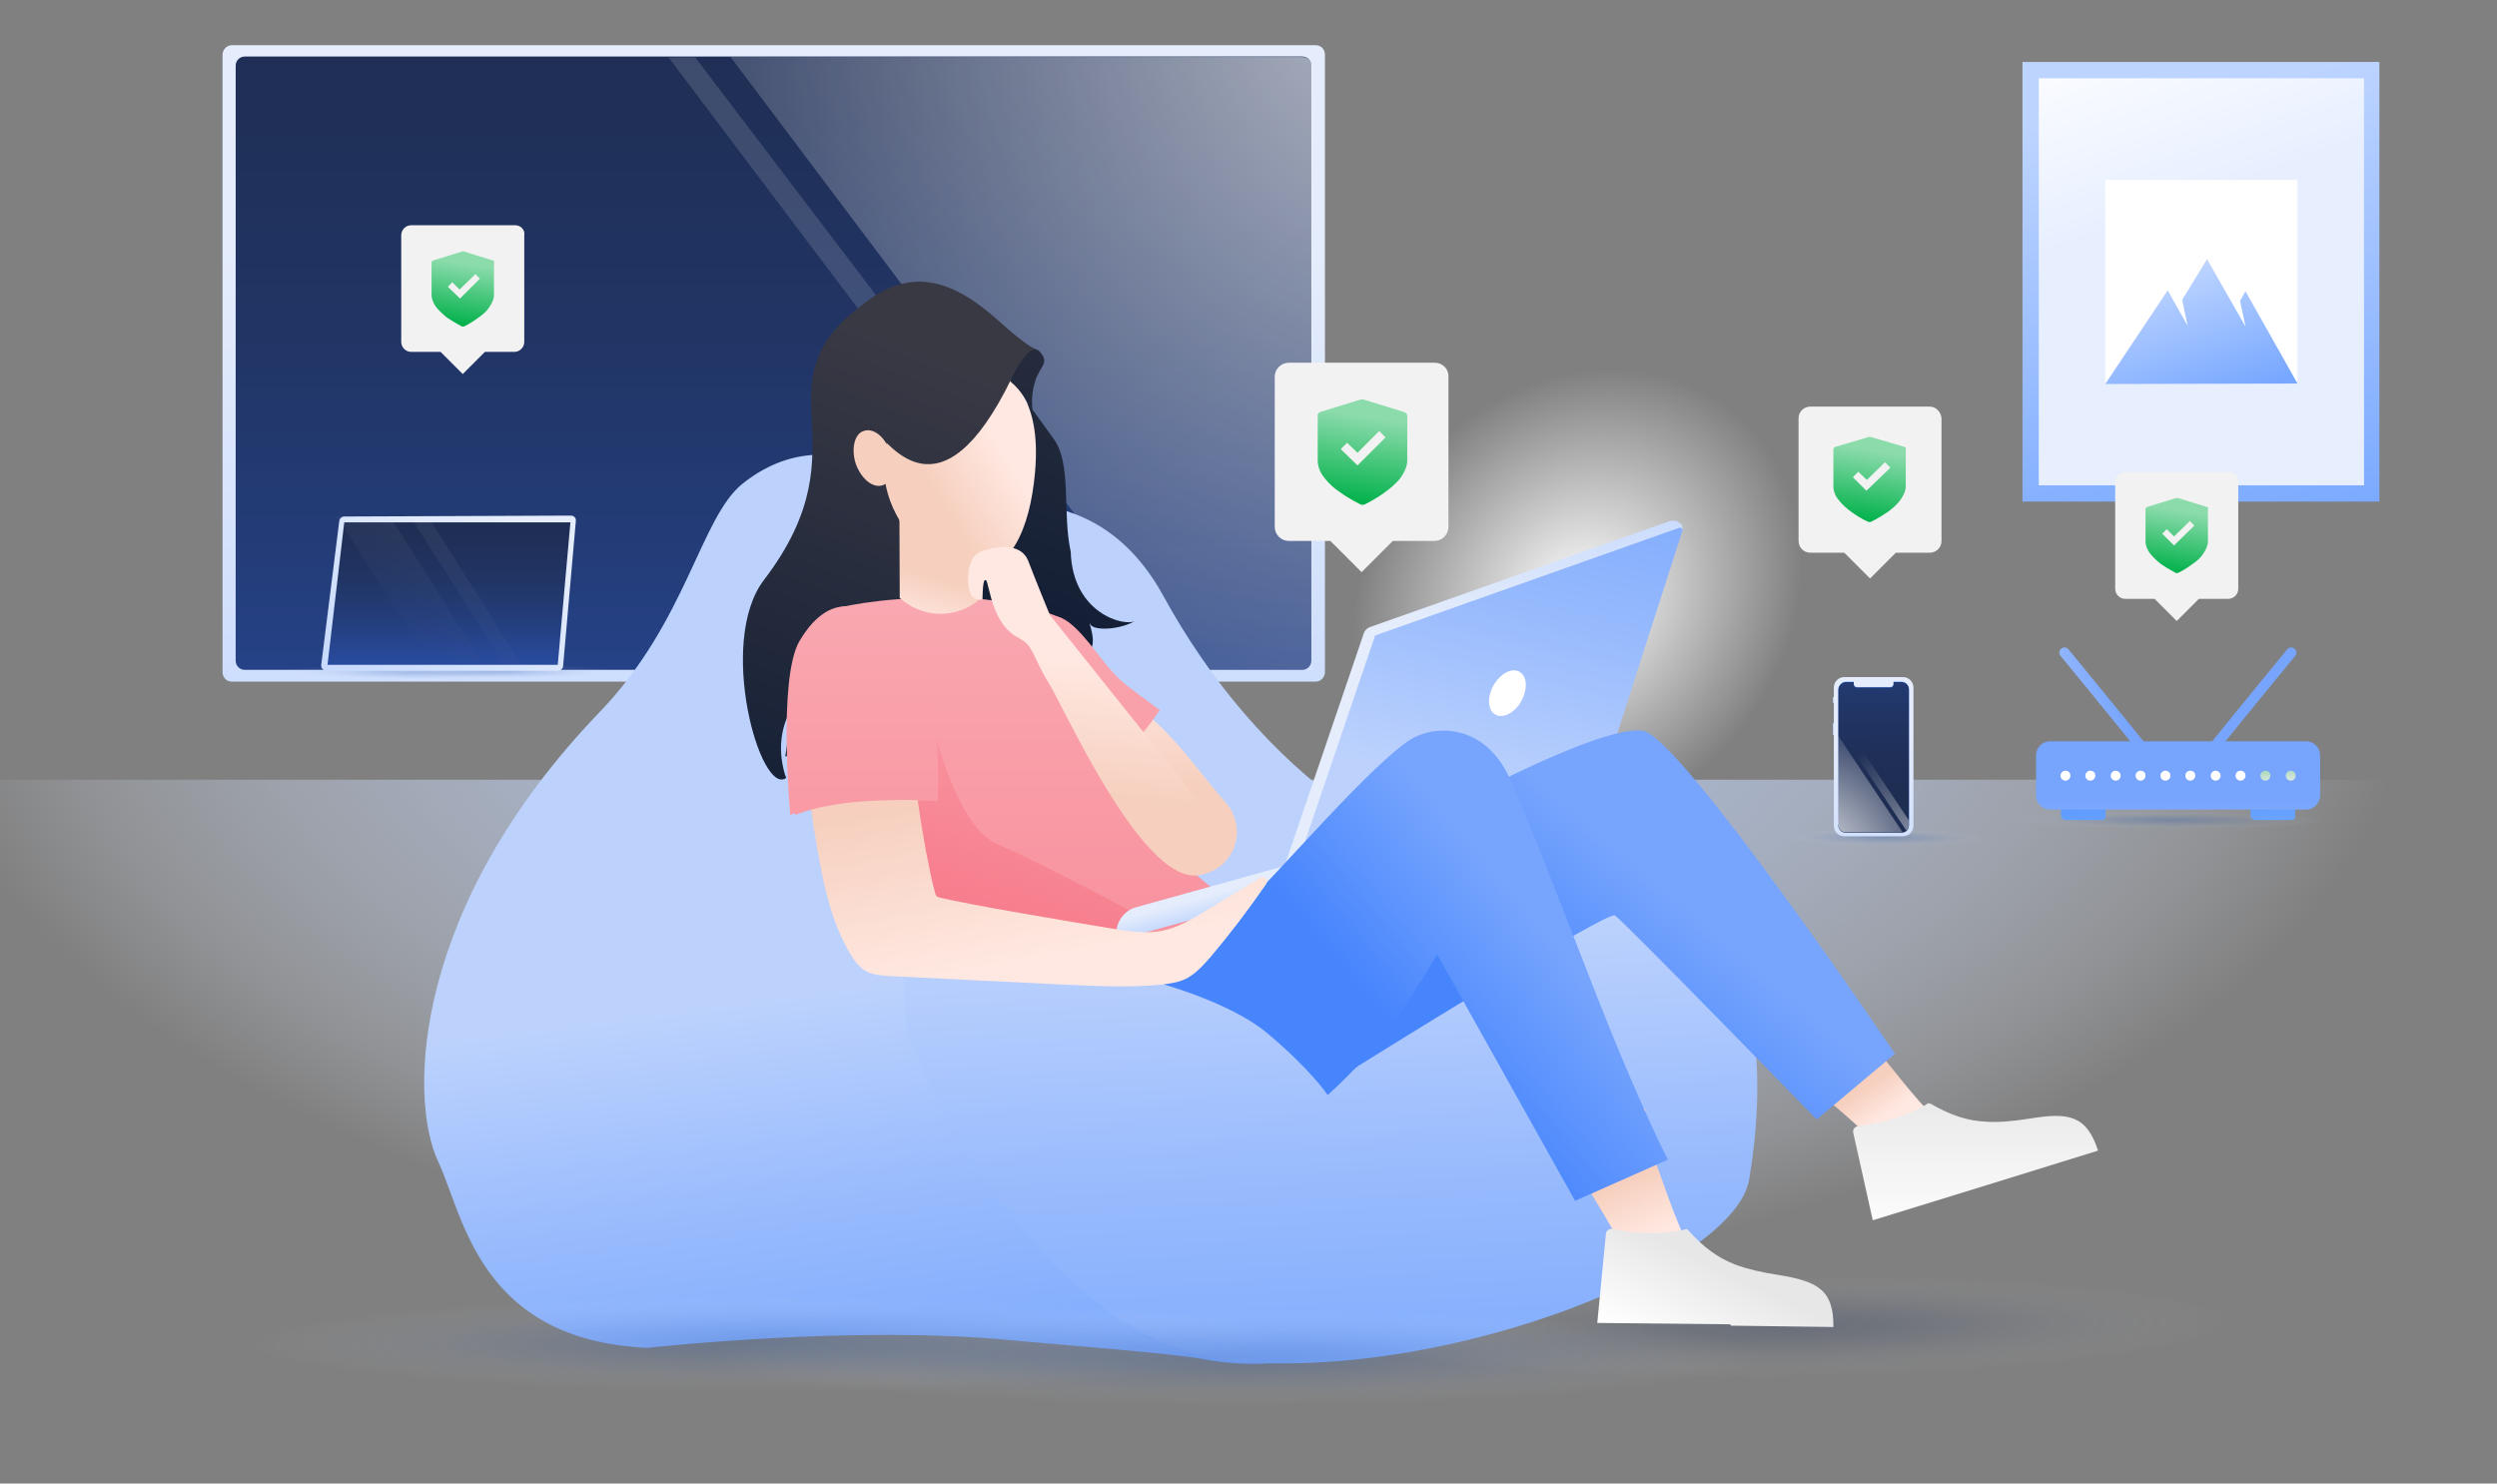 <svg width="552" height="328" viewBox="0 0 552 328" fill="none" xmlns="http://www.w3.org/2000/svg"><rect x="0" y="0" width="552" height="328" fill="#808080" stroke="none"/><g clip-path="url(#clip0)"><path d="M526 13.7h-78.9v97.2H526V13.7z" fill="url(#paint0_linear)"/><path d="M522.6 17.3h-71.9v90h71.9v-90z" fill="url(#paint1_linear)"/><path d="M507.9 39.8h-42.5v44.9h42.5V39.8z" fill="#fff"/><path d="M507.9 84.8l-11.5-20.4-1.2 2.1 1.2 5.7-8.5-14.9-5.5 9 1.2 5.7-4.4-7.8-13.8 20.7 42.5-.1z" fill="url(#paint2_linear)"/><path d="M552 172.4H0v145.1h552V172.4z" fill="url(#paint3_radial)"/><path d="M292.9 12.1v136.5c0 1.1-.9 2.1-2 2.1H51.2c-1.1 0-2-.9-2-2.1V12.1c0-1.1.9-2.1 2-2.1h239.7c1.1 0 2 .9 2 2.1z" fill="url(#paint4_linear)"/><path d="M289.9 14.5v131.6c0 1.1-.9 2-2 2H54.1c-1.1 0-2-.9-2-2V14.5c0-1.1.9-2 2-2h233.8c1.1 0 2 .9 2 2z" fill="url(#paint5_linear)"/><path opacity=".69" d="M263.5 148.1H290V14.7c0-1.2-1-2.1-2.1-2.1H161.5l102 135.5z" fill="url(#paint6_radial)"/><path opacity=".14" d="M147.8 12.7l102.1 135.4h6.7L153.7 12.7" fill="#fff"/><path d="M113.9 49.8h-23c-1.2 0-2.2 1-2.2 2.2v23.6c0 1.2 1 2.2 2.2 2.2h6.5l4.9 4.9 4.9-4.9h6.5c1.2 0 2.2-1 2.2-2.2V52c.2-1.2-.8-2.2-2-2.2z" fill="#F2F2F2"/><path d="M109 57.6l-6.5-2h-.3l-6.5 2c-.2.1-.3.3-.3.5v7.1c0 .9.4 1.9 1.1 2.8.6.7 1.4 1.5 2.3 2.2 1.7 1.2 3.3 1.9 3.3 2h.4c.1 0 1.7-.8 3.3-2 1-.7 1.8-1.4 2.3-2.2.7-1 1.1-1.9 1.1-2.8V58c.1-.2 0-.4-.2-.4zm-7.3 8.4L99 63.4l1-1 1.6 1.6 3.5-3.4 1 1-4.4 4.4z" fill="url(#paint7_linear)"/><path d="M492.8 104.4h-23c-1.2 0-2.2 1-2.2 2.2v23.6c0 1.2 1 2.2 2.2 2.2h6.5l4.9 4.9 4.9-4.9h6.5c1.2 0 2.2-1 2.2-2.2v-23.6c.2-1.2-.8-2.2-2-2.2z" fill="#F2F2F2"/><path d="M487.9 112.1l-6.5-2h-.3l-6.5 2c-.2.1-.3.3-.3.5v7.1c0 .9.4 1.9 1.1 2.8.6.7 1.4 1.5 2.3 2.2 1.7 1.2 3.3 1.9 3.3 2h.4c.1 0 1.7-.8 3.3-2 1-.7 1.8-1.4 2.3-2.2.7-1 1.1-1.9 1.1-2.8v-7.1c.2-.2 0-.4-.2-.5zm-7.3 8.5L478 118l1-1 1.6 1.6 3.5-3.4 1 1-4.5 4.4z" fill="url(#paint8_linear)"/><path opacity=".9" d="M530.4 181.7c-.2 1.3-22.9 2.3-50.9 2.2-27.9-.1-50.5-1.3-50.3-2.6.2-1.3 22.9-2.3 50.9-2.2 27.9 0 50.4 1.2 50.3 2.6z" fill="url(#paint9_radial)"/><path d="M498.8 155.5l8.6-10.5c.4-.5.3-1.2-.2-1.6-.5-.4-1.2-.3-1.6.2l-8.6 10.5-10.4 12.8 1.8 1.4 10.4-12.8z" fill="url(#paint10_linear)"/><path d="M464.1 155.5l-8.6-10.5c-.4-.5-.3-1.2.2-1.6.5-.4 1.2-.3 1.6.2l8.6 10.5 10.4 12.8-1.8 1.4-10.4-12.8z" fill="url(#paint11_linear)"/><path d="M464.6 181.3h-8c-.5 0-1-.5-1-1v-1.4h9.9v1.4c.1.7-.4 1-.9 1z" fill="url(#paint12_linear)"/><path d="M506.5 181.3h-8c-.5 0-1-.5-1-1v-1.4h9.9v1.4c.1.7-.4 1-.9 1z" fill="url(#paint13_linear)"/><path d="M509.8 179h-56.6c-1.7 0-3.1-1.4-3.1-3.1V167c0-1.7 1.4-3.1 3.1-3.1h56.6c1.7 0 3.1 1.4 3.1 3.1v8.8c0 1.8-1.4 3.2-3.1 3.2z" fill="url(#paint14_linear)"/><path d="M457.7 171.5c0 .6-.5 1.1-1.1 1.1-.6 0-1.1-.5-1.1-1.1 0-.6.5-1.1 1.1-1.1.6 0 1.1.4 1.1 1.1zm5.5 0c0 .6-.5 1.1-1.1 1.1-.6 0-1.1-.5-1.1-1.1 0-.6.5-1.1 1.1-1.1.6 0 1.1.4 1.1 1.1zm5.6 0c0 .6-.5 1.1-1.1 1.1-.6 0-1.1-.5-1.1-1.1 0-.6.5-1.1 1.1-1.1.5 0 1.1.4 1.1 1.1zm5.5 0c0 .6-.5 1.1-1.1 1.1-.6 0-1.1-.5-1.1-1.1 0-.6.5-1.1 1.1-1.1.6 0 1.1.4 1.1 1.1zm5.5 0c0 .6-.5 1.1-1.1 1.1-.6 0-1.1-.5-1.1-1.1 0-.6.5-1.1 1.1-1.1.6 0 1.1.4 1.1 1.1zm5.5 0c0 .6-.5 1.1-1.1 1.1-.6 0-1.1-.5-1.1-1.1 0-.6.5-1.1 1.1-1.1.6 0 1.1.4 1.1 1.1zm5.6 0c0 .6-.5 1.1-1.1 1.1-.6 0-1.1-.5-1.1-1.1 0-.6.5-1.1 1.1-1.1.5 0 1.1.4 1.1 1.1zm5.5 0c0 .6-.5 1.1-1.1 1.1-.6 0-1.1-.5-1.1-1.1 0-.6.5-1.1 1.1-1.1.6 0 1.1.4 1.1 1.1z" fill="#fff"/><path d="M501.9 171.5c0 .6-.5 1.1-1.1 1.1-.6 0-1.1-.5-1.1-1.1 0-.6.5-1.1 1.1-1.1.6 0 1.1.4 1.1 1.1z" fill="url(#paint15_linear)"/><path d="M507.5 171.5c0 .6-.5 1.1-1.1 1.1-.6 0-1.1-.5-1.1-1.1 0-.6.5-1.1 1.1-1.1.5 0 1.1.4 1.1 1.1z" fill="url(#paint16_linear)"/><path opacity=".9" d="M449.7 185.5c-.1 1.3-15 2.3-33.2 2.2-18.2-.1-32.9-1.3-32.8-2.6.1-1.3 15-2.3 33.2-2.2 18.2.1 32.9 1.3 32.8 2.6z" fill="url(#paint17_radial)"/><path d="M405.6 155.4h-.3s-.1 0-.1-.1v-1.1s0-.1.1-.1h.3s.1 0 .1.1l-.1 1.2c0-.1 0 0 0 0z" fill="url(#paint18_linear)"/><path d="M405.6 162.5h-.3s-.1 0-.1-.1V160s0-.1.1-.1h.3s.1 0 .1.1l-.1 2.5c0-.1 0 0 0 0z" fill="url(#paint19_linear)"/><path opacity=".2" d="M413.1 184.2h-6.6l-.2-34h15.2l-8.4 34z" fill="#fff"/><path d="M420.7 149.7h-13c-1.3 0-2.3 1.1-2.3 2.3v30.6c0 1.3 1.1 2.3 2.3 2.3h13c1.3 0 2.3-1.1 2.3-2.3V152c0-1.2-1-2.3-2.3-2.3z" fill="url(#paint20_linear)"/><path d="M422 182.4c0 .9-.7 1.6-1.6 1.6H408c-.9 0-1.6-.7-1.6-1.6v-30c0-.9.8-1.7 1.7-1.7h1.7v.5c0 .4.3.7.7.7h7.4c.4 0 .7-.3.7-.7v-.5h1.7c.9 0 1.7.8 1.7 1.7v30z" fill="url(#paint21_linear)"/><path d="M420.3 150.8h-1.7v.5c0 .4-.3.7-.7.7h-7.4c-.4 0-.7-.3-.7-.7v-.5h-1.7c-.9 0-1.7.8-1.7 1.7v30c0 .9.7 1.6 1.6 1.6h12.4c.9 0 1.6-.7 1.6-1.6v-30c0-1-.7-1.7-1.7-1.7z" fill="url(#paint22_linear)"/><path d="M422 182.7v-1.3L406.4 158v3.1l15 22.5c.5-.3.6-.9.6-.9z" fill="url(#paint23_radial)"/><path d="M406.4 182.4c0 .9.7 1.6 1.6 1.6h12.6l-14.3-21.4v19.8h.1z" fill="url(#paint24_radial)"/><path opacity=".51" d="M494 292.155c.105 6.3-44.607 11.9-99.895 12.5-55.288.6-100.105-3.9-100.105-10.1-.105-6.3 44.607-11.9 99.895-12.5 55.288-.6 100 3.8 100.105 10.1z" fill="url(#paint25_radial)"/><path opacity=".9" d="M259.7 159.5c-.2 3.3-33.1 5.7-73.5 5.4-40.4-.3-72.9-3.2-72.7-6.4.2-3.3 33.1-5.7 73.5-5.4 40.4.2 72.9 3.1 72.7 6.4z" fill="url(#paint26_radial)"/><path d="M313.6 173.8c-19.5-16.5-19.6-48.4-.3-71.1 19.3-22.7 50.8-27.8 70.3-11.2s19.6 48.4.3 71.1c-19.4 22.7-50.8 27.7-70.3 11.2z" fill="url(#paint27_radial)"/><path d="M223.3 296.3c6.9.7 36.1 2.9 42.7 4.2 12 2.3 24.6.9 37.2-5.1 5.8-2.7 11.5-6.5 17.2-11.3 25-21.2 5.9-50.9-7.1-57.9-1.4-.7-3.2-1.6-5.3-2.6-8.9-4.2-23.2-10-36.6-16.4-12.1-5.7-23.3-12-29-17.8-5.7-5.9-13-12.5-19.4-18.2-8.5-7.4-15.4-13.1-15.4-13.1s3.5-41.8-9-51.2c-12.5-9.4-25-7.5-34.4 0-9.4 7.5-12.3 30.4-31.6 50.5-41.3 42.9-42.5 85.1-35.7 99.5 5.6 11.9 9 39.4 46.2 41.1 2.4-.2 45.6-5 80.2-1.7z" fill="url(#paint28_linear)"/><path d="M193.4 120.4s43-26.6 63.8 11.4c20.8 38 55.6 65.1 96 65.1s36.6 44.9 33.5 63.8c-3.1 18.9-64.8 44-112.5 40.4-47.7-3.6-73.8-73.3-73.8-73.3l-7-107.4z" fill="url(#paint29_linear)"/><path d="M284 191.4l17.5-51.4c.2-.6.7-1.1 1.2-1.3l66.5-23.5c.6-.2 1.3-.1 1.8.2l.3.2c.6.4.8 1.1.6 1.8l-17.5 46.3c-.2.5-.6.9-1.1 1.1l-66.6 29c-1.6.8-3.3-.7-2.7-2.4z" fill="url(#paint30_linear)"/><path d="M284.7 197.2l19.3-56.7 67.2-23.8c.4-.2.9.3.7.7L356.3 166l-71.6 31.2z" fill="url(#paint31_linear)"/><path d="M337.1 153c-.7 2.9-3.1 5.3-5.3 5.3-2.2 0-3.2-2.4-2.3-5.2.8-2.7 3.1-4.8 5.1-4.9 2.1 0 3.2 2.1 2.5 4.8z" fill="#fff"/><path d="M415 253.5c6.7-3.3 7.1-2.1 11.4-7.7-5.9-6.2-11.2-14-17.1-20.2-.7-.8 1-3.7-.1-4.1-1.6-.5-3.3 0-4.7.7-5.5 2.5-13.2 7.3-8.5 13.1 5.5 6.8 13.3 11.4 19 18.2z" fill="url(#paint32_linear)"/><path d="M442.2 261.1l21.6-6.7c-2.5-7.8-6.5-8.5-15-7.1-3.9.6-6.9.9-9.8.7-4.1-.2-7.7-1.4-12.1-3.9 0 0-.5-.3-.8-.1-3.7 2.5-9.3 4-12.2 4.5l-3.3.5c-.7.2-1.1.9-.9 1.5l4.3 19.3 28.2-8.7z" fill="url(#paint33_linear)"/><path d="M247.2 153.9s6 1.5 16.7 15c3.1 3.8 5.4 6.7 7.2 8.7 3.1 3.6 3.1 8.9.1 12.5-4 4.8-11.5 4.5-15.1-.5-3.9-5.5-16.3-8.6-19.6-17.9-6.9-19.4-1.3-12.7-1.3-12.7l12-5.1z" fill="url(#paint34_linear)"/><path d="M363.3 161.6c-12.3-2.3-72.7 32.8-79.8 38.4-4.6 3.5-13.4 8.7-19 11.9 1.7.5 3.5 1.1 5 2.1 6.3 3.7 12.5 7.7 17.8 12.7 3.9 3.6 5.8 8.4 6 13.3 11.7-7.3 62-38.6 63.7-37.6 1.9 1.2 44.6 45.1 44.6 45.1l17.3-14.5c.1 0-47.1-69.7-55.6-71.4z" fill="url(#paint35_linear)"/><path d="M187.2 70.7c13.3-14.3 24.6-7.7 33.4.1 7 6.3 8.4 6.4 8.4 6.4l-3.8 13.5s3.6 30.5-1.9 44.9c-3.7 13.9-49.7 31.7-49.7 31.7l13.6-96.6z" fill="url(#paint36_linear)"/><path d="M227.2 89.1s1.7 2.4 5.7 7.9c4.1 5.5 1.9 16.4 3.8 25 .4 13.6 11.8 16.6 14.2 15.3-3.2 1.9-9.1 2.3-9.9.7-.8-1.5 2.2 5.1-.7 6.1-2.9 1-24.1-10.1-24.1-10.1s1.1-17.1 1.6-17.7c.5-.5 9.4-27.2 9.4-27.2z" fill="url(#paint37_linear)"/><path d="M214.7 138.5s11.2-1.1 14.2-1.7c3.7-.7 5.3-1.5 9.3 2.5 3.9 3.9 6.7 9.1 11.1 12.4 4.3 3.3 7.1 5.3 7.1 5.3s-3.3 4.9-7.8 9.8-9.6 8.2-9.6 8.2l-24.3-36.5z" fill="url(#paint38_linear)"/><path d="M359.1 277.4c7.3-1 7.4.1 13.3-3.8-3.7-7.8-6.3-17.8-10.1-25.6-.5-1 2.1-2.1 1.3-2.8-1.3-1-3.1-1-4.7-.9-6.1.7-14.8 2.9-12.1 9.8 3.1 8.3 9.1 15.1 12.3 23.3z" fill="url(#paint39_linear)"/><path d="M382.7 293.1l22.6.3c.1-8.2-3.5-10.1-12.1-11.5-3.9-.6-6.9-1.3-9.6-2.3-3.8-1.5-6.9-3.7-10.3-7.5 0 0-.3-.5-.7-.3-4.3 1.2-10.1.9-13 .5l-3.3-.6c-.7 0-1.3.5-1.3 1.2l-1.9 19.6 29.4.3c.1.3.2.3.2.3z" fill="url(#paint40_linear)"/><path d="M192.2 66.3c-26.4 18.1.1 31.3-23.3 61.9-10.5 13.7-.8 48 4.9 43.8 0 0-7.5-18.1 15.9-25.7 0-5.3 3.1 23.9 13.9 2.7 10.8-21.1-11.4-82.7-11.4-82.7z" fill="url(#paint41_linear)"/><path d="M185 134.5s8.1-2.4 24.3-2.4c16.2 0 25.6 4.7 25.6 4.7s5.3 30.2 12.3 39.8c7.1 9.6 26.8 24.5 26.8 24.5l-16.6 15.2-58.8-8.5-8.8-13.8s-13.1-44.1-4.8-59.5z" fill="url(#paint42_linear)"/><path d="M198.8 106.7l.1 25.5c4.8 4.4 12.1 4.7 17.2.7l.2-.2-.7-18.9-5.8-9.1-11 2z" fill="url(#paint43_linear)"/><path d="M204.3 152.8s5.8 29.5 16.1 33.8c10.3 4.4 32.1 16.2 32.1 16.2s1.1 10.5-1.5 10.1c-2.6-.4-49.6-6.5-49.6-6.5l2.9-53.6z" fill="url(#paint44_linear)"/><path d="M228.8 104.5c-1.1 12.4-5.5 22.7-14.7 21.8-9.2-.9-19.9-12.9-18.6-25.2 1.3-12.4 9.8-21.6 19-20.6 9.2.8 15.8 7.5 14.3 24z" fill="url(#paint45_linear)"/><path d="M223.7 83.5c-15.9 32.9-27.4 13.7-30 12.3l.1-19.5 19.5-1.8 10.4 9z" fill="url(#paint46_linear)"/><path d="M196.8 100c1.1 3.3.3 6.7-1.7 7.3-2.1.7-4.7-1.4-5.9-4.7-1.1-3.3-.3-6.7 1.7-7.3 2.2-.8 4.8 1.3 5.9 4.7z" fill="url(#paint47_linear)"/><path d="M247 207.9l40.6-11.3-1.6-5.7-34.9 9.7c-3.1.9-5 4.2-4.1 7.3z" fill="url(#paint48_linear)"/><path d="M259.2 210s12.9-7.9 17-11.1c4.1-3.2 28.4-31.8 36.5-35.9 6-3 15.8-2 20.8 8.6s13.2 32.8 21.4 53.4c8.2 20.5 13.8 31.4 13.8 31.4l-20.5 9.1-30.5-54.5s-9.4 16.4-16.7 23.8c-2.4 2.4-5 5.1-7.5 7.3 0 0-3.7-5.6-13.4-13.7-7.7-6.5-22.7-10.7-22.7-10.7-.6-3.6-.2-6.6 1.8-7.7z" fill="url(#paint49_linear)"/><path d="M232.1 136l29.1 36.4s10.5 14.3 9.6 16c-11.8 21.6-35-31-38.8-37.1-3.8-6.1-3.4-8.5-6.7-10.2-3.3-1.6-5.2-5.2-6.2-8.9s-.9-4.1-1.4-3.9c-.5.3-.5 4.2-.5 4.2s-3.3 1.2-3.2-4.5c.1-5.7 2.6-6.1 5-6.7 2.4-.6 6.9-.9 8.3 2.7 1.4 3.7 4.8 12 4.8 12z" fill="url(#paint50_linear)"/><path d="M223.3 84.3s4.1-9.2 6.5-6.6c2.4 2.6.1 3.1-1 6.7s-.5 6.4-.5 6.4l-1.1-1.6c0-.1-1.4-2.9-3.9-4.9z" fill="url(#paint51_linear)"/><path d="M177.9 152c-.3 10.8.4 21 2.1 31.6 1.7 10.2 3.1 18.6 7.6 26.7 1.1 1.9 2.3 3.7 4.2 4.6 1.5.7 3.2.8 4.9.9 12.9.6 25.7 1.3 38.6 1.9 7.1.3 14.3.7 21.4 0 1.9-.2 3.8-.5 5.5-1.3 2.1-1.1 3.7-2.9 5.3-4.7 4.3-5.1 8.4-10.5 12.2-16 .6-.9-.4-1.9-1.3-1.3-4 2.4-8.1 4.9-12.1 7.3-3 1.8-6.1 3.7-9.6 4.4-3.7.7-7.4.1-11.1-.5-9.6-1.6-31.3-5.2-38.3-6.9-.3-.1-.6-.3-.7-.7-.7-2.3-1.6-6.9-2.1-9.5-1.5-8.3-2.7-16.5-3.3-24.9-.3-3.5-.5-7.1-2.3-10.1-1.7-2.8-6.7-4.8-10-5.1-3.3-.3-6.7.9-8.9 3.4" fill="url(#paint52_linear)"/><path d="M206.2 177.1s1.7-26.2-7.8-36.6c-9.5-10.3-16.8-7.1-21.7 1.3-4.8 8.4-2 38.4-2 38.4s4.9-2.3 14.8-3c9.9-.7 16.7-.1 16.7-.1z" fill="url(#paint53_linear)"/><path d="M317.2 80.2h-32.3c-1.7 0-3.1 1.4-3.1 3.1v33.2c0 1.7 1.4 3.1 3.1 3.1h9.2l6.9 6.9 6.9-6.9h9.2c1.7 0 3.1-1.4 3.1-3.1V83.3c.1-1.7-1.3-3.1-3-3.1z" fill="#F2F2F2"/><path d="M310.4 91.1l-9.1-2.8h-.4l-9.1 2.8c-.3.1-.5.4-.5.7v10c0 1.3.5 2.7 1.6 4 .8 1 1.9 2.1 3.3 3 2.3 1.7 4.6 2.7 4.7 2.8h.6c.1 0 2.4-1.1 4.7-2.8 1.4-1 2.5-2 3.3-3 1-1.4 1.6-2.7 1.6-4v-10c-.2-.4-.4-.6-.7-.7zm-10.3 11.8l-3.7-3.6 1.4-1.4 2.3 2.2 4.8-4.8 1.4 1.4-6.2 6.2z" fill="url(#paint54_linear)"/><path d="M426.6 89.9h-26.4c-1.4 0-2.6 1.1-2.6 2.6v27.1c0 1.4 1.1 2.6 2.6 2.6h7.5l5.7 5.7 5.7-5.7h7.5c1.4 0 2.6-1.1 2.6-2.6V92.5c-.1-1.4-1.2-2.6-2.6-2.6z" fill="#F2F2F2"/><path d="M421 98.8l-7.5-2.2h-.3l-7.5 2.2c-.2.1-.4.3-.4.5v8.2c0 1.1.4 2.2 1.3 3.2.6.8 1.6 1.7 2.7 2.5 1.9 1.4 3.7 2.2 3.8 2.2h.4c.1 0 1.9-.9 3.8-2.2 1.1-.8 2-1.6 2.7-2.5.8-1.1 1.3-2.2 1.3-3.2v-8.2c.1-.2-.1-.4-.3-.5zm-8.4 9.7l-3-3 1.2-1.2 1.9 1.8 4-3.9 1.2 1.2-5.3 5.1z" fill="url(#paint55_linear)"/><path opacity=".9" d="M171 307.8c72.018 0 130.4-4.746 130.4-10.6 0-5.854-58.382-10.6-130.4-10.6s-130.4 4.746-130.4 10.6c0 5.854 58.382 10.6 130.4 10.6z" fill="url(#paint56_radial)"/><path opacity=".9" d="M273.5 310.7c72.018 0 130.4-4.746 130.4-10.6 0-5.854-58.382-10.6-130.4-10.6s-130.4 4.746-130.4 10.6c0 5.854 58.382 10.6 130.4 10.6z" fill="url(#paint57_radial)"/><g clip-path="url(#clip1)"><path opacity=".9" d="M134 148.8c-.1 1.2-19.3 2-42.8 1.9-23.4-.1-42.3-1.2-42.2-2.3.1-1.2 19.3-2 42.8-1.9 23.4 0 42.4 1.1 42.2 2.3z" fill="url(#paint58_radial)"/><path opacity=".9" d="M146.6 148.5c-.1 1.2-16 2-35.6 1.9-19.5-.1-35.3-1.1-35.2-2.3.1-1.2 16-2 35.6-1.9 19.6.1 35.3 1.2 35.2 2.3z" fill="url(#paint59_radial)"/><path d="M76.1 114.2l50.1-.2c.7 0 1.2.6 1.1 1.2l-2.8 31.9c0 .7-.5 1.2-1.2 1.2H72.2c-.7 0-1.2-.5-1.2-1.2l4-31.9c.1-.6.6-1 1.1-1z" fill="url(#paint60_linear)"/><path d="M126.1 115.5h-50L72.4 147h50.9l2.8-31.5z" fill="url(#paint61_linear)"/><g opacity=".34"><path opacity=".34" d="M90.7 114.2h3.9l21.6 34.1h-3.9l-21.6-34.1z" fill="url(#paint62_linear)"/><path opacity=".34" d="M74.4 114.2h11.8l21.6 34.1H96l-21.6-34.1z" fill="url(#paint63_linear)"/></g></g></g><g clip-path="url(#clip2)"><path d="M178.1 151.7c-.3 10.8.4 21 2.1 31.6 1.7 10.2 3.1 18.6 7.6 26.7 1.1 1.9 2.3 3.7 4.2 4.6 1.5.7 3.2.8 4.9.9 12.9.6 25.7 1.3 38.6 1.9 7.1.3 14.3.7 21.4 0 1.9-.2 3.8-.5 5.5-1.3 2.1-1.1 3.7-2.9 5.3-4.7 4.3-5.1 8.4-10.5 12.2-16 .6-.9-.4-1.9-1.3-1.3-4 2.4-8.1 4.9-12.1 7.3-3 1.8-6.1 3.7-9.6 4.4-3.7.7-7.4.1-11.1-.5-9.6-1.6-31.3-5.2-38.3-6.9-.3-.1-.6-.3-.7-.7-.7-2.3-1.6-6.9-2.1-9.5-1.5-8.3-2.7-16.5-3.3-24.9-.3-3.5-.5-7.1-2.3-10.1-1.7-2.8-6.7-4.8-10-5.1-3.3-.3-6.6.9-8.8 3.3" fill="url(#paint64_linear)"/></g><g clip-path="url(#clip3)"><path d="M207.3 177.1s1.7-26.2-7.8-36.6c-9.5-10.4-16.8-7.1-21.7 1.3-4.8 8.4-2 38.4-2 38.4s4.9-2.3 14.8-3c9.9-.7 16.7-.1 16.7-.1z" fill="url(#paint65_linear)"/></g><defs><linearGradient id="paint0_linear" x1="499.515" y1="123.44" x2="478.077" y2="21.92" gradientUnits="userSpaceOnUse"><stop stop-color="#77A7FF"/><stop offset="1" stop-color="#BDD4FF"/></linearGradient><linearGradient id="paint1_linear" x1="464.555" y1="1.03" x2="480.596" y2="45.611" gradientUnits="userSpaceOnUse"><stop stop-color="#fff"/><stop offset="1" stop-color="#E7EFFF"/></linearGradient><linearGradient id="paint2_linear" x1="488.395" y1="89.843" x2="478.123" y2="61.029" gradientUnits="userSpaceOnUse"><stop stop-color="#77A7FF"/><stop offset="1" stop-color="#BDD4FF"/></linearGradient><linearGradient id="paint65_linear" x1="191.216" y1="328.994" x2="191.216" y2="-12.673" gradientUnits="userSpaceOnUse"><stop stop-color="#F66E7F"/><stop offset=".999" stop-color="#FCD2D5"/></linearGradient><linearGradient id="paint4_linear" x1="171.033" y1="225.839" x2="171.033" y2="54.736" gradientUnits="userSpaceOnUse"><stop stop-color="#BCD2FD"/><stop offset="1" stop-color="#E5EDFC"/></linearGradient><linearGradient id="paint5_linear" x1="171.033" y1="-17.89" x2="171.033" y2="305.77" gradientUnits="userSpaceOnUse"><stop stop-color="#1E2D52"/><stop offset=".133" stop-color="#1F2F57"/><stop offset=".288" stop-color="#213565"/><stop offset=".454" stop-color="#243E7C"/><stop offset=".627" stop-color="#294B9D"/><stop offset=".806" stop-color="#2E5BC7"/><stop offset=".988" stop-color="#3570F9"/><stop offset="1" stop-color="#3671FD"/></linearGradient><linearGradient id="paint64_linear" x1="234.075" y1="210.843" x2="225.713" y2="165.652" gradientUnits="userSpaceOnUse"><stop stop-color="#FFE8E1"/><stop offset=".746" stop-color="#F7D2C2"/><stop offset=".84" stop-color="#F6CFBE"/></linearGradient><linearGradient id="paint7_linear" x1="100.768" y1="71.919" x2="102.912" y2="58.299" gradientUnits="userSpaceOnUse"><stop stop-color="#00B14A"/><stop offset=".999" stop-color="#8BDBAB"/></linearGradient><linearGradient id="paint8_linear" x1="479.679" y1="126.504" x2="481.822" y2="112.884" gradientUnits="userSpaceOnUse"><stop stop-color="#00B14A"/><stop offset=".999" stop-color="#8BDBAB"/></linearGradient><linearGradient id="paint63_linear" x1="109.917" y1="90.626" x2="86.941" y2="140.284" gradientUnits="userSpaceOnUse"><stop stop-color="#fff"/><stop offset="1" stop-color="#fff" stop-opacity="0"/></linearGradient><linearGradient id="paint10_linear" x1="471.394" y1="163.24" x2="444.434" y2="171.055" gradientUnits="userSpaceOnUse"><stop stop-color="#77A5FD"/><stop offset="1" stop-color="#BCD2FD"/></linearGradient><linearGradient id="paint11_linear" x1="468.917" y1="154.696" x2="441.957" y2="162.51" gradientUnits="userSpaceOnUse"><stop stop-color="#77A5FD"/><stop offset="1" stop-color="#BCD2FD"/></linearGradient><linearGradient id="paint12_linear" x1="459.882" y1="164.923" x2="460.819" y2="184.419" gradientUnits="userSpaceOnUse"><stop stop-color="#3684FF"/><stop offset=".999" stop-color="#6DA5FF"/></linearGradient><linearGradient id="paint13_linear" x1="501.689" y1="162.913" x2="502.627" y2="182.409" gradientUnits="userSpaceOnUse"><stop stop-color="#3684FF"/><stop offset=".999" stop-color="#6DA5FF"/></linearGradient><linearGradient id="paint14_linear" x1="481.51" y1="176.924" x2="481.51" y2="208.679" gradientUnits="userSpaceOnUse"><stop stop-color="#77A5FD"/><stop offset="1" stop-color="#BCD2FD"/></linearGradient><linearGradient id="paint15_linear" x1="500.796" y1="163.125" x2="500.796" y2="172.83" gradientUnits="userSpaceOnUse"><stop stop-color="#28AC57"/><stop offset=".999" stop-color="#D7E7DC"/></linearGradient><linearGradient id="paint16_linear" x1="506.356" y1="162.709" x2="506.356" y2="172.413" gradientUnits="userSpaceOnUse"><stop stop-color="#28AC57"/><stop offset=".999" stop-color="#D7E7DC"/></linearGradient><linearGradient id="paint62_linear" x1="120.05" y1="95.314" x2="97.074" y2="144.972" gradientUnits="userSpaceOnUse"><stop stop-color="#fff"/><stop offset="1" stop-color="#fff" stop-opacity="0"/></linearGradient><linearGradient id="paint18_linear" x1="402.841" y1="154.689" x2="411.288" y2="154.796" gradientUnits="userSpaceOnUse"><stop stop-color="#BCD2FD"/><stop offset="1" stop-color="#E5EDFC"/></linearGradient><linearGradient id="paint19_linear" x1="402.76" y1="161.138" x2="411.206" y2="161.245" gradientUnits="userSpaceOnUse"><stop stop-color="#BCD2FD"/><stop offset="1" stop-color="#E5EDFC"/></linearGradient><linearGradient id="paint20_linear" x1="418.974" y1="209.776" x2="413.707" y2="162.764" gradientUnits="userSpaceOnUse"><stop stop-color="#BCD2FD"/><stop offset="1" stop-color="#E5EDFC"/></linearGradient><linearGradient id="paint21_linear" x1="421.717" y1="170.003" x2="399.927" y2="162.424" gradientUnits="userSpaceOnUse"><stop stop-color="#4785FD"/><stop offset="1" stop-color="#77A5FD"/></linearGradient><linearGradient id="paint22_linear" x1="414.306" y1="175.763" x2="413.629" y2="111.457" gradientUnits="userSpaceOnUse"><stop stop-color="#1E2D52"/><stop offset=".133" stop-color="#1F2F57"/><stop offset=".288" stop-color="#213565"/><stop offset=".454" stop-color="#243E7C"/><stop offset=".627" stop-color="#294B9D"/><stop offset=".806" stop-color="#2E5BC7"/><stop offset=".988" stop-color="#3570F9"/><stop offset="1" stop-color="#3671FD"/></linearGradient><linearGradient id="paint61_linear" x1="99.251" y1="112.775" x2="99.251" y2="166.6" gradientUnits="userSpaceOnUse"><stop stop-color="#1E2D52"/><stop offset=".133" stop-color="#1F2F57"/><stop offset=".288" stop-color="#213565"/><stop offset=".454" stop-color="#243E7C"/><stop offset=".627" stop-color="#294B9D"/><stop offset=".806" stop-color="#2E5BC7"/><stop offset=".988" stop-color="#3570F9"/><stop offset="1" stop-color="#3671FD"/></linearGradient><linearGradient id="paint60_linear" x1="121.103" y1="103.092" x2="71.286" y2="168.952" gradientUnits="userSpaceOnUse"><stop offset=".179" stop-color="#E5EDFC"/><stop offset=".675" stop-color="#CDDEFD"/><stop offset="1" stop-color="#BCD2FD"/></linearGradient><linearGradient id="paint55_linear" x1="411.54" y1="115.293" x2="414.002" y2="99.653" gradientUnits="userSpaceOnUse"><stop stop-color="#00B14A"/><stop offset=".999" stop-color="#8BDBAB"/></linearGradient><linearGradient id="paint54_linear" x1="298.81" y1="111.239" x2="301.822" y2="92.109" gradientUnits="userSpaceOnUse"><stop stop-color="#00B14A"/><stop offset=".999" stop-color="#8BDBAB"/></linearGradient><linearGradient id="paint53_linear" x1="190.141" y1="329.059" x2="190.141" y2="-12.608" gradientUnits="userSpaceOnUse"><stop stop-color="#F66E7F"/><stop offset=".999" stop-color="#FCD2D5"/></linearGradient><linearGradient id="paint28_linear" x1="222.444" y1="322.962" x2="202.172" y2="165.854" gradientUnits="userSpaceOnUse"><stop stop-color="#77A5FD"/><stop offset=".156" stop-color="#81ACFD"/><stop offset=".421" stop-color="#9CBDFD"/><stop offset=".679" stop-color="#BCD2FD"/></linearGradient><linearGradient id="paint29_linear" x1="297.913" y1="333.981" x2="289.467" y2="144.776" gradientUnits="userSpaceOnUse"><stop stop-color="#77A5FD"/><stop offset=".156" stop-color="#81ACFD"/><stop offset=".421" stop-color="#9CBDFD"/><stop offset=".679" stop-color="#BCD2FD"/></linearGradient><linearGradient id="paint30_linear" x1="339.855" y1="89.968" x2="330.308" y2="141.672" gradientUnits="userSpaceOnUse"><stop stop-color="#BCD2FD"/><stop offset="1" stop-color="#E5EDFC"/></linearGradient><linearGradient id="paint31_linear" x1="345.87" y1="84.559" x2="314.336" y2="215.475" gradientUnits="userSpaceOnUse"><stop stop-color="#77A5FD"/><stop offset=".156" stop-color="#81ACFD"/><stop offset=".421" stop-color="#9CBDFD"/><stop offset=".679" stop-color="#BCD2FD"/></linearGradient><linearGradient id="paint32_linear" x1="415.929" y1="247.105" x2="410.71" y2="239.751" gradientUnits="userSpaceOnUse"><stop stop-color="#FFE8E1"/><stop offset=".746" stop-color="#F7D2C2"/><stop offset=".84" stop-color="#F6CFBE"/></linearGradient><linearGradient id="paint33_linear" x1="437" y1="275.5" x2="437" y2="239.5" gradientUnits="userSpaceOnUse"><stop stop-color="#fff"/><stop offset="1" stop-color="#E7E7E8"/></linearGradient><linearGradient id="paint34_linear" x1="255.28" y1="147.818" x2="252.671" y2="177.709" gradientUnits="userSpaceOnUse"><stop stop-color="#FFE8E1"/><stop offset=".746" stop-color="#F7D2C2"/><stop offset=".84" stop-color="#F6CFBE"/></linearGradient><linearGradient id="paint35_linear" x1="339.356" y1="225.184" x2="365.778" y2="194.357" gradientUnits="userSpaceOnUse"><stop stop-color="#4785FD"/><stop offset=".999" stop-color="#77A5FD"/></linearGradient><linearGradient id="paint36_linear" x1="213.88" y1="81.849" x2="166.643" y2="199.17" gradientUnits="userSpaceOnUse"><stop stop-color="#393944"/><stop offset="1" stop-color="#0E1B33"/></linearGradient><linearGradient id="paint37_linear" x1="271.212" y1="33.433" x2="223.975" y2="150.754" gradientUnits="userSpaceOnUse"><stop stop-color="#393944"/><stop offset="1" stop-color="#0E1B33"/></linearGradient><linearGradient id="paint38_linear" x1="235.466" y1="329.059" x2="235.466" y2="-12.608" gradientUnits="userSpaceOnUse"><stop stop-color="#F66E7F"/><stop offset=".999" stop-color="#FCD2D5"/></linearGradient><linearGradient id="paint39_linear" x1="364.796" y1="273.081" x2="358.866" y2="258.611" gradientUnits="userSpaceOnUse"><stop stop-color="#FFE8E1"/><stop offset=".746" stop-color="#F7D2C2"/><stop offset=".84" stop-color="#F6CFBE"/></linearGradient><linearGradient id="paint40_linear" x1="371.651" y1="300.774" x2="381.192" y2="280.956" gradientUnits="userSpaceOnUse"><stop stop-color="#fff"/><stop offset=".998" stop-color="#E7E7E8"/></linearGradient><linearGradient id="paint41_linear" x1="206.506" y1="78.88" x2="159.269" y2="196.201" gradientUnits="userSpaceOnUse"><stop stop-color="#393944"/><stop offset="1" stop-color="#0E1B33"/></linearGradient><linearGradient id="paint42_linear" x1="228.158" y1="329.059" x2="228.158" y2="-12.608" gradientUnits="userSpaceOnUse"><stop stop-color="#F66E7F"/><stop offset=".999" stop-color="#FCD2D5"/></linearGradient><linearGradient id="paint43_linear" x1="202.108" y1="138.254" x2="205.907" y2="125.186" gradientUnits="userSpaceOnUse"><stop stop-color="#FFE8E1"/><stop offset=".746" stop-color="#F7D2C2"/><stop offset=".84" stop-color="#F6CFBE"/></linearGradient><linearGradient id="paint44_linear" x1="204.521" y1="237.981" x2="241.322" y2="151.633" gradientUnits="userSpaceOnUse"><stop stop-color="#F66E7F"/><stop offset="1" stop-color="#F66E7F" stop-opacity="0"/></linearGradient><linearGradient id="paint45_linear" x1="220.923" y1="98.879" x2="203.119" y2="109.836" gradientUnits="userSpaceOnUse"><stop stop-color="#FFE8E1"/><stop offset=".746" stop-color="#F7D2C2"/><stop offset=".84" stop-color="#F6CFBE"/></linearGradient><linearGradient id="paint46_linear" x1="208.839" y1="79.82" x2="161.602" y2="197.141" gradientUnits="userSpaceOnUse"><stop stop-color="#393944"/><stop offset="1" stop-color="#0E1B33"/></linearGradient><linearGradient id="paint47_linear" x1="214.331" y1="88.167" x2="196.527" y2="99.123" gradientUnits="userSpaceOnUse"><stop stop-color="#FFE8E1"/><stop offset=".746" stop-color="#F7D2C2"/><stop offset=".84" stop-color="#F6CFBE"/></linearGradient><linearGradient id="paint48_linear" x1="267.665" y1="203.724" x2="266.12" y2="198.15" gradientUnits="userSpaceOnUse"><stop stop-color="#BCD2FD"/><stop offset="1" stop-color="#E5EDFC"/></linearGradient><linearGradient id="paint49_linear" x1="312.559" y1="233.054" x2="343.182" y2="207.195" gradientUnits="userSpaceOnUse"><stop stop-color="#4785FD"/><stop offset=".999" stop-color="#77A5FD"/></linearGradient><linearGradient id="paint50_linear" x1="243.703" y1="147.191" x2="239.67" y2="181.351" gradientUnits="userSpaceOnUse"><stop stop-color="#FFE8E1"/><stop offset=".746" stop-color="#F7D2C2"/><stop offset=".84" stop-color="#F6CFBE"/></linearGradient><linearGradient id="paint51_linear" x1="251.006" y1="25" x2="203.769" y2="142.32" gradientUnits="userSpaceOnUse"><stop stop-color="#393944"/><stop offset="1" stop-color="#0E1B33"/></linearGradient><linearGradient id="paint52_linear" x1="233.948" y1="211.169" x2="225.586" y2="165.978" gradientUnits="userSpaceOnUse"><stop stop-color="#FFE8E1"/><stop offset=".746" stop-color="#F7D2C2"/><stop offset=".84" stop-color="#F6CFBE"/></linearGradient><radialGradient id="paint27_radial" cx="0" cy="0" r="1" gradientUnits="userSpaceOnUse" gradientTransform="rotate(130.32 143.687 146.977) scale(54.032 46.287)"><stop offset="0" stop-color="#fff"/><stop offset="1" stop-color="#fff" stop-opacity="0"/></radialGradient><radialGradient id="paint26_radial" cx="0" cy="0" r="1" gradientUnits="userSpaceOnUse" gradientTransform="matrix(73.198 .537 -.051 6.888 186.673 159.013)"><stop stop-color="#2F5EB0" stop-opacity=".3"/><stop offset=".102" stop-color="#3361B1" stop-opacity=".255"/><stop offset=".197" stop-color="#3E6AB6" stop-opacity=".213"/><stop offset=".291" stop-color="#5178BD" stop-opacity=".173"/><stop offset=".382" stop-color="#6C8DC7" stop-opacity=".133"/><stop offset=".473" stop-color="#8EA8D4" stop-opacity=".093"/><stop offset=".563" stop-color="#B9C8E4" stop-opacity=".053"/><stop offset=".65" stop-color="#EAEEF7" stop-opacity=".015"/><stop offset=".685" stop-color="#fff" stop-opacity="0"/></radialGradient><radialGradient id="paint25_radial" cx="0" cy="0" r="1" gradientUnits="userSpaceOnUse" gradientTransform="matrix(99.979 -1.176 .133 11.324 394.066 293.298)"><stop offset="0" stop-color="#233B67" stop-opacity=".5"/><stop offset=".145" stop-color="#273E6A" stop-opacity=".428"/><stop offset=".281" stop-color="#334871" stop-opacity=".36"/><stop offset=".413" stop-color="#45597F" stop-opacity=".293"/><stop offset=".544" stop-color="#60718F" stop-opacity=".228"/><stop offset=".673" stop-color="#808EA7" stop-opacity=".164"/><stop offset=".8" stop-color="#ABB4C3" stop-opacity=".1"/><stop offset=".925" stop-color="#DBDFE6" stop-opacity=".038"/><stop offset="1" stop-color="#fff" stop-opacity="0"/></radialGradient><radialGradient id="paint56_radial" cx="0" cy="0" r="1" gradientUnits="userSpaceOnUse" gradientTransform="matrix(130.438 0 0 11.796 171.04 297.151)"><stop stop-color="#305EB2" stop-opacity=".3"/><stop offset=".134" stop-color="#3461B3" stop-opacity=".255"/><stop offset=".259" stop-color="#3F6AB8" stop-opacity=".213"/><stop offset=".382" stop-color="#5279BF" stop-opacity=".172"/><stop offset=".502" stop-color="#6D8DC9" stop-opacity=".132"/><stop offset=".621" stop-color="#8FA8D5" stop-opacity=".092"/><stop offset=".739" stop-color="#B9C9E5" stop-opacity=".053"/><stop offset=".854" stop-color="#EBEFF7" stop-opacity=".014"/><stop offset=".897" stop-color="#fff" stop-opacity="0"/></radialGradient><radialGradient id="paint57_radial" cx="0" cy="0" r="1" gradientUnits="userSpaceOnUse" gradientTransform="matrix(130.438 0 0 11.796 273.462 300.133)"><stop stop-color="#305EB2" stop-opacity=".3"/><stop offset=".134" stop-color="#3461B3" stop-opacity=".255"/><stop offset=".259" stop-color="#3F6AB8" stop-opacity=".213"/><stop offset=".382" stop-color="#5279BF" stop-opacity=".172"/><stop offset=".502" stop-color="#6D8DC9" stop-opacity=".132"/><stop offset=".621" stop-color="#8FA8D5" stop-opacity=".092"/><stop offset=".739" stop-color="#B9C9E5" stop-opacity=".053"/><stop offset=".854" stop-color="#EBEFF7" stop-opacity=".014"/><stop offset=".897" stop-color="#fff" stop-opacity="0"/></radialGradient><radialGradient id="paint58_radial" cx="0" cy="0" r="1" gradientUnits="userSpaceOnUse" gradientTransform="matrix(42.581 .194 -.011 2.486 91.478 148.661)"><stop stop-color="#2F5EB0" stop-opacity=".3"/><stop offset=".102" stop-color="#3361B1" stop-opacity=".255"/><stop offset=".197" stop-color="#3E6AB6" stop-opacity=".213"/><stop offset=".291" stop-color="#5178BD" stop-opacity=".173"/><stop offset=".382" stop-color="#6C8DC7" stop-opacity=".133"/><stop offset=".473" stop-color="#8EA8D4" stop-opacity=".093"/><stop offset=".563" stop-color="#B9C8E4" stop-opacity=".053"/><stop offset=".65" stop-color="#EAEEF7" stop-opacity=".015"/><stop offset=".685" stop-color="#fff" stop-opacity="0"/></radialGradient><radialGradient id="paint59_radial" cx="0" cy="0" r="1" gradientUnits="userSpaceOnUse" gradientTransform="matrix(35.408 .194 -.014 2.486 111.379 148.436)"><stop stop-color="#2F5EB0" stop-opacity=".3"/><stop offset=".102" stop-color="#3361B1" stop-opacity=".255"/><stop offset=".197" stop-color="#3E6AB6" stop-opacity=".213"/><stop offset=".291" stop-color="#5178BD" stop-opacity=".173"/><stop offset=".382" stop-color="#6C8DC7" stop-opacity=".133"/><stop offset=".473" stop-color="#8EA8D4" stop-opacity=".093"/><stop offset=".563" stop-color="#B9C8E4" stop-opacity=".053"/><stop offset=".65" stop-color="#EAEEF7" stop-opacity=".015"/><stop offset=".685" stop-color="#fff" stop-opacity="0"/></radialGradient><radialGradient id="paint24_radial" cx="0" cy="0" r="1" gradientUnits="userSpaceOnUse" gradientTransform="rotate(180 198.643 96.249) scale(35.872)"><stop stop-color="#fff"/><stop offset="1" stop-color="#fff" stop-opacity="0"/></radialGradient><radialGradient id="paint23_radial" cx="0" cy="0" r="1" gradientUnits="userSpaceOnUse" gradientTransform="rotate(180 217.43 104.396) scale(48.607)"><stop offset=".001" stop-color="#fff"/><stop offset="1" stop-color="#fff" stop-opacity="0"/></radialGradient><radialGradient id="paint17_radial" cx="0" cy="0" r="1" gradientUnits="userSpaceOnUse" gradientTransform="matrix(33.05 .22 -.019 2.828 416.646 185.195)"><stop stop-color="#2F5EB0" stop-opacity=".3"/><stop offset=".102" stop-color="#3361B1" stop-opacity=".255"/><stop offset=".197" stop-color="#3E6AB6" stop-opacity=".213"/><stop offset=".291" stop-color="#5178BD" stop-opacity=".173"/><stop offset=".382" stop-color="#6C8DC7" stop-opacity=".133"/><stop offset=".473" stop-color="#8EA8D4" stop-opacity=".093"/><stop offset=".563" stop-color="#B9C8E4" stop-opacity=".053"/><stop offset=".65" stop-color="#EAEEF7" stop-opacity=".015"/><stop offset=".685" stop-color="#fff" stop-opacity="0"/></radialGradient><radialGradient id="paint9_radial" cx="0" cy="0" r="1" gradientUnits="userSpaceOnUse" gradientTransform="matrix(50.648 .22 -.012 2.828 479.733 181.328)"><stop stop-color="#2F5EB0" stop-opacity=".3"/><stop offset=".102" stop-color="#3361B1" stop-opacity=".255"/><stop offset=".197" stop-color="#3E6AB6" stop-opacity=".213"/><stop offset=".291" stop-color="#5178BD" stop-opacity=".173"/><stop offset=".382" stop-color="#6C8DC7" stop-opacity=".133"/><stop offset=".473" stop-color="#8EA8D4" stop-opacity=".093"/><stop offset=".563" stop-color="#B9C8E4" stop-opacity=".053"/><stop offset=".65" stop-color="#EAEEF7" stop-opacity=".015"/><stop offset=".685" stop-color="#fff" stop-opacity="0"/></radialGradient><radialGradient id="paint6_radial" cx="0" cy="0" r="1" gradientUnits="userSpaceOnUse" gradientTransform="translate(321.216 -5.025) scale(213.667)"><stop stop-color="#fff"/><stop offset="1" stop-color="#fff" stop-opacity="0"/></radialGradient><radialGradient id="paint3_radial" cx="0" cy="0" r="1" gradientUnits="userSpaceOnUse" gradientTransform="matrix(318.369 3.673 -1.907 165.27 256.236 144.859)"><stop stop-color="#BDD4FF" stop-opacity=".7"/><stop offset=".14" stop-color="#BED5FF" stop-opacity=".69"/><stop offset=".27" stop-color="#C1D7FF" stop-opacity=".64"/><stop offset=".39" stop-color="#C6DAFF" stop-opacity=".57"/><stop offset=".52" stop-color="#CDDEFF" stop-opacity=".46"/><stop offset=".64" stop-color="#D6E4FF" stop-opacity=".33"/><stop offset=".76" stop-color="#E1ECFF" stop-opacity=".17"/><stop offset=".86" stop-color="#EDF3FF" stop-opacity="0"/></radialGradient><clipPath id="clip0"><path fill="#fff" transform="translate(0 10)" d="M0 0h552v307.5H0z"/></clipPath><clipPath id="clip1"><path fill="#fff" transform="translate(49 114)" d="M0 0h97.6v36.7H0z"/></clipPath><clipPath id="clip2"><path fill="#fff" transform="translate(178 148)" d="M0 0h102v69.8H0z"/></clipPath><clipPath id="clip3"><path fill="#fff" transform="translate(175 134)" d="M0 0h32.4v46.1H0z"/></clipPath></defs></svg>